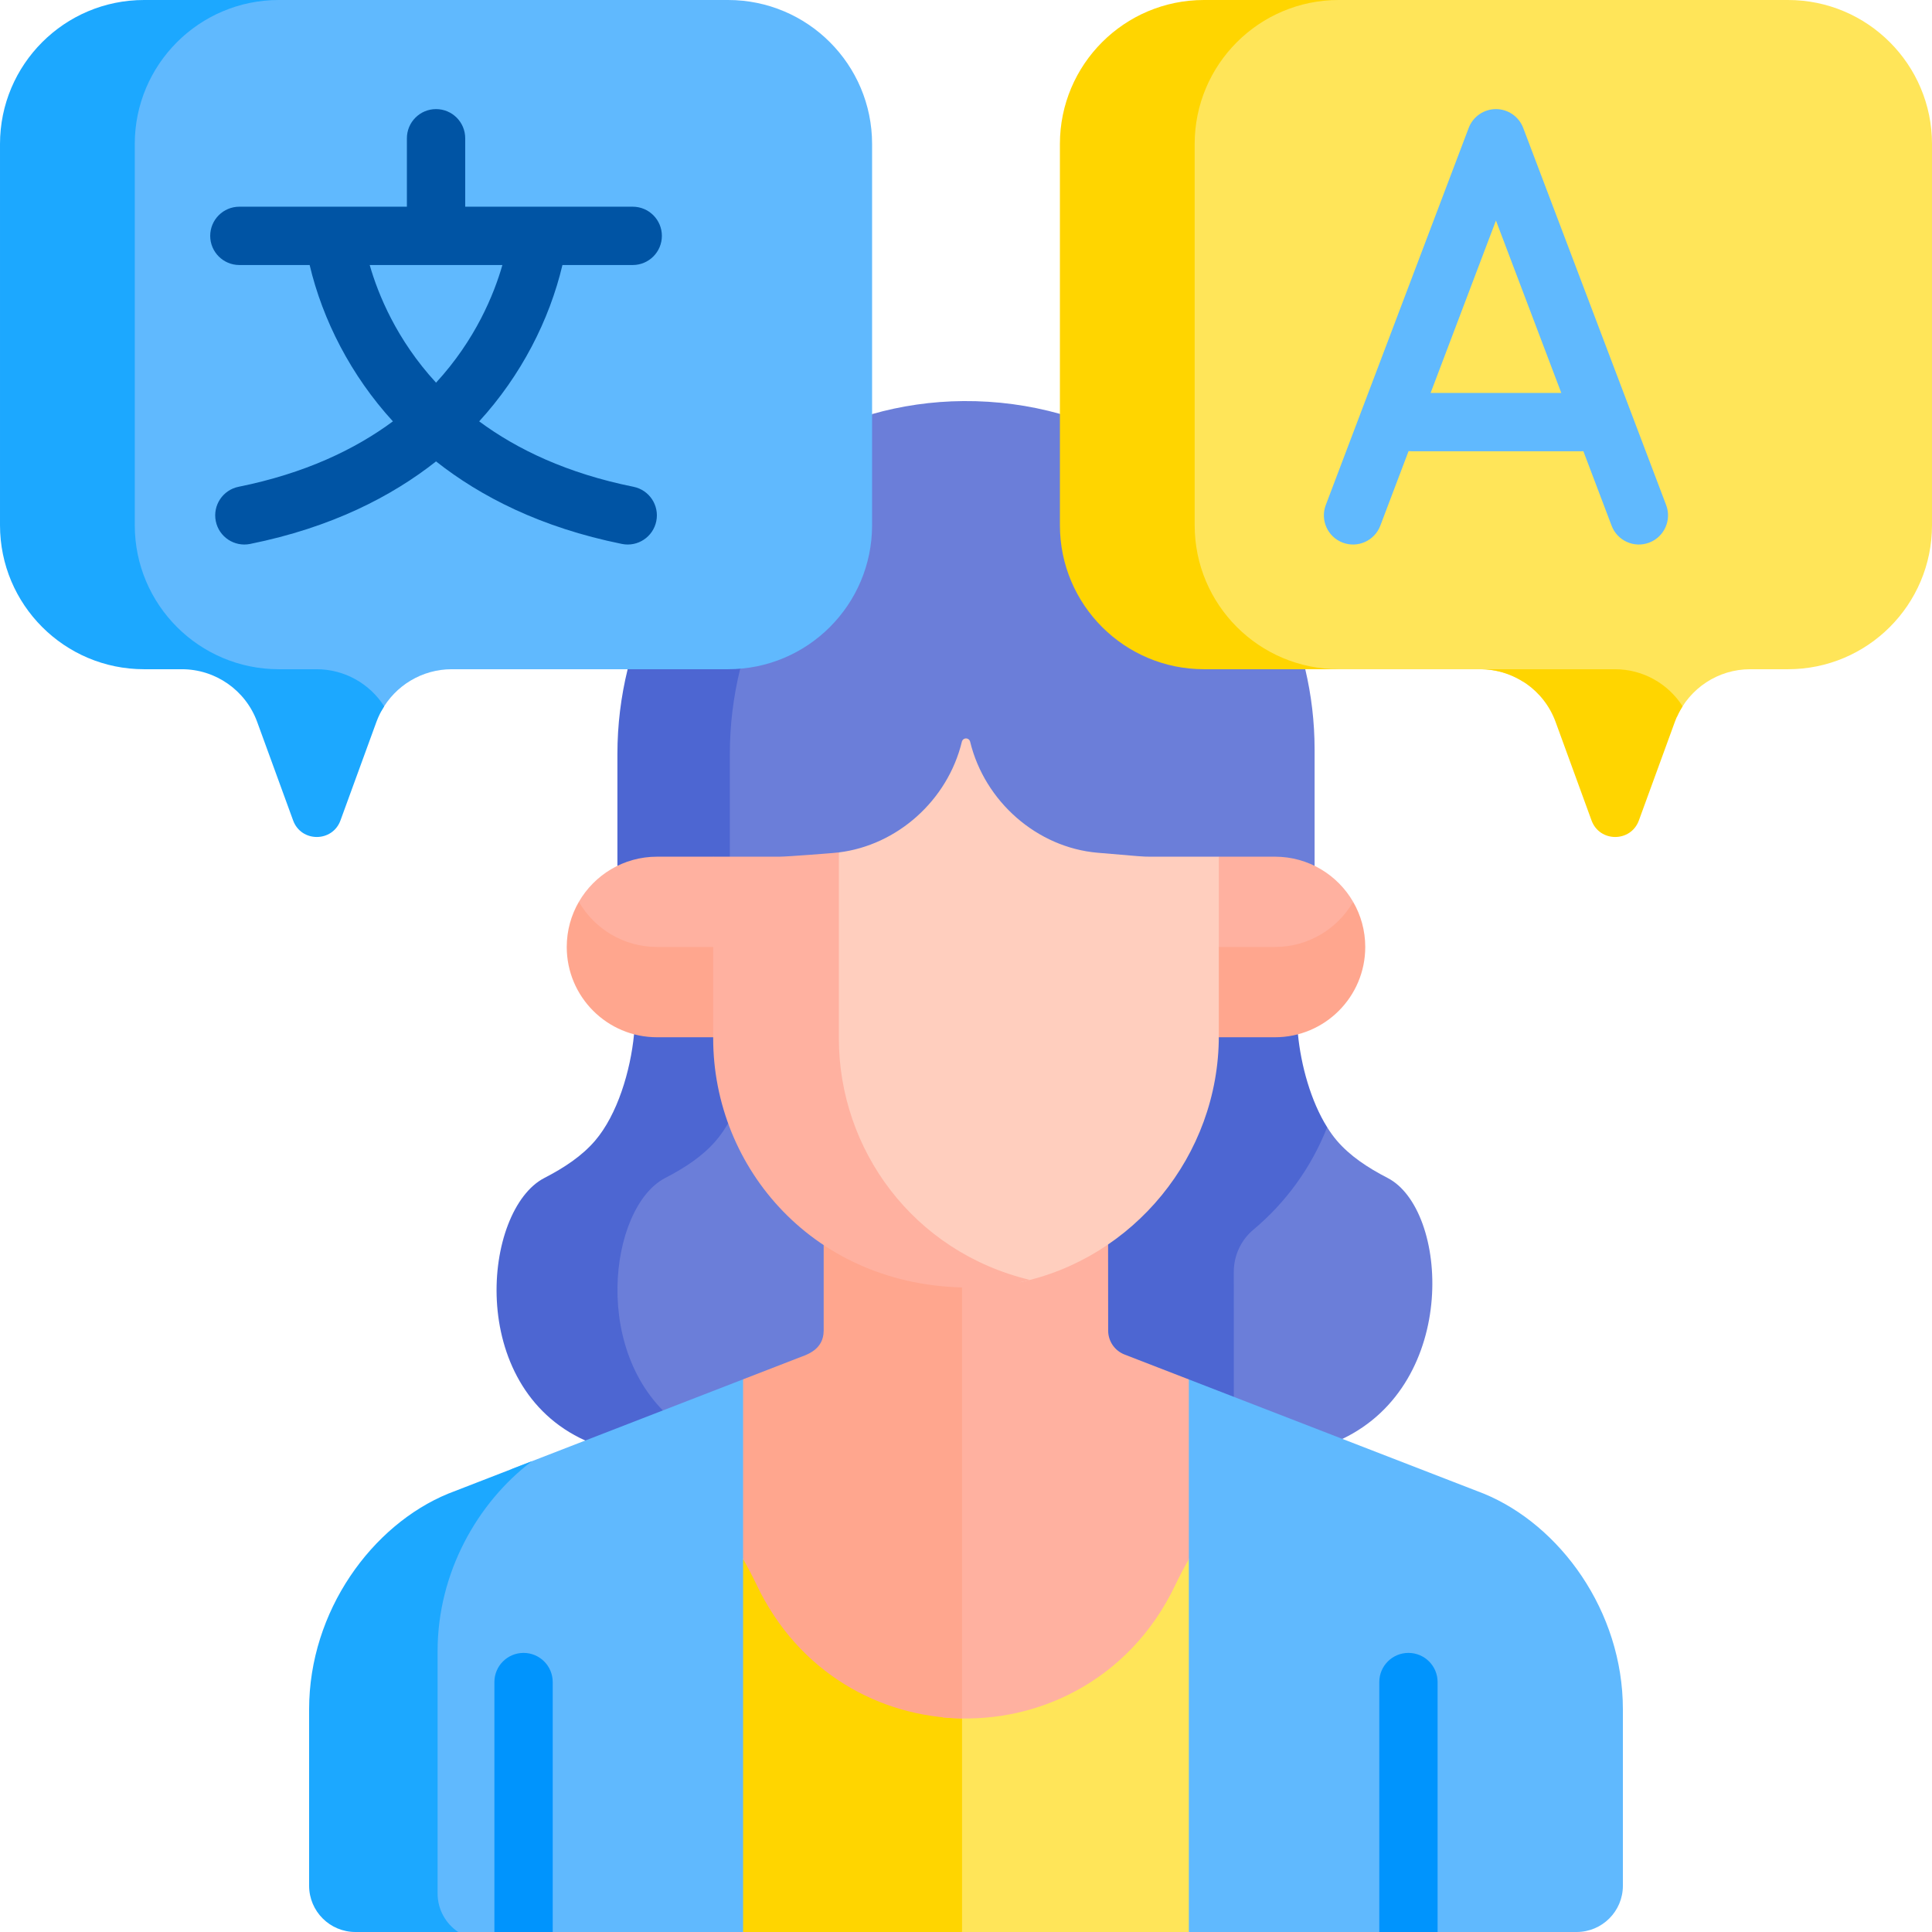 <svg id="Capa_1" enable-background="new 0 0 512 512" height="512" viewBox="0 0 512 512" width="512" xmlns="http://www.w3.org/2000/svg"><g><path d="m367.732 312.172c-5.289-2.727-9.977-5.836-13.445-9.889-.921-1.077-1.776-2.278-2.578-3.557h-9.174l-22.026 31.621v43.421l26.319 9.978 8.922-2.422c31.064-14.832 28.07-60.856 11.982-69.152z" fill="#6b7ed9"/><path d="m200.198 300.986-1.593-9.396-34.985 19.87-10.218 19.23 5.416 28.845s7.556 10.334 14.893 20.509l49.946-19.822v-34.552z" fill="#6b7ed9"/><path d="m326.967 337.069c-.001-4.309 1.875-8.421 5.182-11.183 8.617-7.198 15.398-16.546 19.561-27.159-4.333-6.908-6.939-16.402-7.743-24.654l-3.673-4.164h-21.281l-1.717 24.038-27.987 35.859v32.133l37.667 14.28z" fill="#4d66d2"/><path d="m176.293 312.172c5.289-2.727 9.978-5.836 13.445-9.889 3.533-4.131 6.191-9.937 7.963-16.03l-2.654-15.657h-23.242l-3.773 3.477c-.952 9.78-4.428 21.321-10.321 28.21-3.467 4.053-8.156 7.163-13.445 9.889-16.247 8.378-20.959 55.215 10.831 69.582l10.589 1.475 14.312-5.68c-23.783-17.658-18.61-57.691-3.705-65.377z" fill="#4d66d2"/><path d="m345.907 177.351-6.805-9.466h-29.189l-20.947-21.531v-30.286l-8.08-6.39c-8.129-2.268-16.709-3.454-25.576-3.389-8.388.061-16.496 1.264-24.195 3.446l-8.767 15.604v26.098l-14.766 16.448h-16.998v53.925s1.554 5.138 3.141 9.982h151.388l3.271-2.308c0-18.124 0-29.786 0-30.817-.002-7.337-.861-14.473-2.477-21.316z" fill="#6b7ed9"/><g><path d="m193.416 199.824c0-7.731.944-15.259 2.714-22.473l8.605-9.466h-29.795l-8.605 9.466c-1.77 7.214-2.714 14.742-2.714 22.473v29.659l11.319 2.309h29.795l-11.319-2.309z" fill="#4d66d2"/></g><path d="m153.403 243.296 12.97 10.044h27.042v-22.664l-4.415-3.646h-14.879c-8.855 0-16.58 4.814-20.718 11.964z" fill="#ffb1a0"/><path d="m347.515 253.34 8.757-6.439 2.325-7.908c-4.138-7.15-11.863-11.964-20.718-11.964h-14.879l-3.986 4.871v21.44z" fill="#ffb1a0"/><path d="m174.121 250.957c-8.855 0-16.58-4.814-20.718-11.964-2.037 3.52-3.209 7.604-3.209 11.964 0 13.214 10.712 23.927 23.927 23.927h14.879l4.416-2.872v-23.927l-4.416 2.872z" fill="#ffa68e"/><path d="m337.878 250.957h-14.888l-3.977-2.915v23.927l3.977 2.915h14.888c13.215 0 23.927-10.712 23.927-23.927 0-4.36-1.172-8.443-3.209-11.964-4.137 7.15-11.863 11.964-20.718 11.964z" fill="#ffa68e"/><path d="m315.056 413.206-15.445-.029-14.422 24.86-17.857 12.842-17.513-5.319v59.575l5.132 6.865h60.105l5.846-7.551v-83.567z" fill="#ffe559"/><path d="m254.951 447.119-27.453-8.338-21.977-25.604h-8.594l-7.927 6.109v83.102l7.927 9.612h58.024z" fill="#ffd500"/><path d="m315.056 365.563c-9.251-3.583-15.869-6.145-17.028-6.594-2.611-1.01-4.347-3.522-4.354-6.337l-.019-22.826-8.552-4.867h-35.284v130.171c24.097 2.395 49.403-9.334 61.662-35.099 1.118-2.347 2.314-4.615 3.574-6.805l5.846-10.746v-29.103z" fill="#ffb1a0"/><path d="m254.951 324.938h-30.372l-6.295 5.002v22.65c0 5.214-4.651 6.47-6.633 7.238-.372.144-6.182 2.396-14.724 5.708l-6.344 9.107v31.163l6.344 7.369c1.267 2.199 2.468 4.477 3.591 6.835 11.07 23.263 32.671 35.031 54.433 35.387z" fill="#ffa68e"/><path d="m192.941 0h-132.9c-4.89 1.986-9.136 3.777-9.136 3.777l-15.623 13.907-3.863 15.71v122.85l12.019 12.794 12.271 6.436 37.864 7.726 7.484 5.239c3.681-6.76 10.801-11.089 18.663-11.089h73.22c21.082 0 38.173-17.091 38.173-38.174 0-16.983 0-85.612 0-101.004.001-21.081-17.09-38.172-38.172-38.172z" fill="#60b9fe"/><path d="m473.827 0h-135.682c-8.076 3.11-15.145 5.837-15.145 5.837l-10.34 18.543v125.34l10.34 15.796 17.445 11.835h51.834c4.102 0 7.995 1.189 11.311 3.275h29.603l11.172 9.426c3.375-7.675 10.98-12.7 19.45-12.7h10.012c21.083 0 38.173-17.091 38.173-38.174v-101.005c0-21.082-17.091-38.173-38.173-38.173z" fill="#ffe559"/><path d="m83.899 177.351h-10.012c-21.083 0-38.173-17.091-38.173-38.174v-101.004c-.001-21.082 17.09-38.173 38.173-38.173h-35.714c-21.082 0-38.173 17.091-38.173 38.173v101.004c0 21.083 17.091 38.174 38.173 38.174h10.012c8.931 0 16.91 5.582 19.971 13.972l9.521 26.095c2.136 5.855 10.416 5.855 12.552 0l9.521-26.095c.539-1.477 1.238-2.861 2.06-4.149-3.848-6.027-10.553-9.823-17.911-9.823z" fill="#1ca8ff"/><g fill="#ffd500"><path d="m316.599 139.178c0-16.983 0-85.612 0-101.004 0-21.083 17.091-38.174 38.173-38.174h-35.713c-21.082 0-38.173 17.091-38.173 38.173v101.004c0 21.083 17.091 38.174 38.173 38.174h35.713c-21.082 0-38.173-17.091-38.173-38.173z"/><path d="m427.992 177.351h-35.713c8.931 0 16.91 5.582 19.971 13.972l9.521 26.095c2.136 5.855 10.416 5.855 12.552 0l9.521-26.095c.539-1.477 1.238-2.861 2.06-4.149-3.848-6.027-10.553-9.823-17.912-9.823z"/></g><path d="m149.052 70.232h18.626c4.267 0 7.726-3.459 7.726-7.726s-3.459-7.726-7.726-7.726h-44.393v-18.14c0-4.268-3.459-7.726-7.726-7.726s-7.726 3.459-7.726 7.726v18.139h-44.398c-4.267 0-7.726 3.459-7.726 7.726s3.459 7.726 7.726 7.726h18.626c3.448 14.59 10.959 29.3 22.063 41.435-10.044 7.434-23.326 13.79-40.892 17.336-4.183.844-6.889 4.92-6.045 9.102.847 4.198 4.938 6.89 9.102 6.045 21.568-4.353 37.52-12.605 49.267-21.872 11.748 9.267 27.7 17.519 49.268 21.872 4.173.846 8.257-1.856 9.102-6.045.845-4.182-1.862-8.258-6.045-9.102-17.566-3.546-30.848-9.902-40.893-17.336 11.098-12.126 18.613-26.834 22.064-41.434zm-15.912 0c-2.228 7.769-7.113 19.794-17.583 31.181-10.47-11.387-15.354-23.412-17.583-31.181z" fill="#0054a4"/><path d="m441.542 133.838-37.875-99.936c-1.138-3.002-4.014-4.988-7.225-4.988s-6.087 1.986-7.225 4.988l-37.874 99.936c-1.512 3.991.496 8.451 4.487 9.964 4.001 1.514 8.454-.506 9.963-4.487l7.492-19.77c.256.026.515.039.777.039h45.143c.135 0 .267-.013.401-.02l7.485 19.751c1.512 3.99 5.973 6.001 9.963 4.486 3.992-1.512 6-5.973 4.488-9.963zm-62.415-29.706 17.315-45.689 17.316 45.689z" fill="#60b9fe"/><path d="m304.817 227.03c-2.099 0-2.257-.054-13.894-1.041-16.097-1.365-29.977-13.582-33.826-29.426-.124-.51-.571-.873-1.096-.873s-.972.363-1.096.873c-3.778 15.582-17.162 27.445-32.597 29.331l-2.109 4.008v60.438l12.792 31.421 16.483 10.817 20.838 7.227c29.994-6.345 52.688-33.484 52.688-65.288v-47.487z" fill="#ffcebe"/><path d="m222.309 275.167v-49.272c-.531.065-1.065.12-1.601.161.944-.072-11.906.974-14.191.974h-17.517v48.137c0 34.432 26.915 65.908 67.687 66.045 5.607.019 11.056-.688 16.266-2.021-31.056-7.458-50.644-34.658-50.644-64.024z" fill="#ffb1a0"/><path d="m135.745 389.257-8.777 7.537-15.524 27.558v78.552l7.328 9.097h78.155v-146.463c-16.64 6.451-43.669 16.93-61.182 23.719z" fill="#60b9fe"/><path d="m115.968 501.793v-64.253c0-20.723 10.551-39.364 25.002-50.309-12.581 4.878-21.868 8.478-22.204 8.608-20.157 8.296-36.847 31.084-36.847 57.154v46.74c0 6.775 5.492 12.267 12.267 12.267h27.247c-3.294-2.199-5.465-5.948-5.465-10.207z" fill="#1ca8ff"/><path d="m393.234 395.84c-3.4-1.317-51.639-19.999-78.178-30.277v146.437h102.758c6.775 0 12.267-5.492 12.267-12.267v-46.74c0-26.069-16.691-48.857-36.847-57.153z" fill="#60b9fe"/><g fill="#0094fd"><path d="m146.474 512v-66.237c0-4.268-3.459-7.726-7.726-7.726s-7.726 3.459-7.726 7.726v66.237z"/><path d="m380.978 512v-66.237c0-4.268-3.459-7.726-7.726-7.726s-7.726 3.459-7.726 7.726v66.237z"/></g></g></svg>